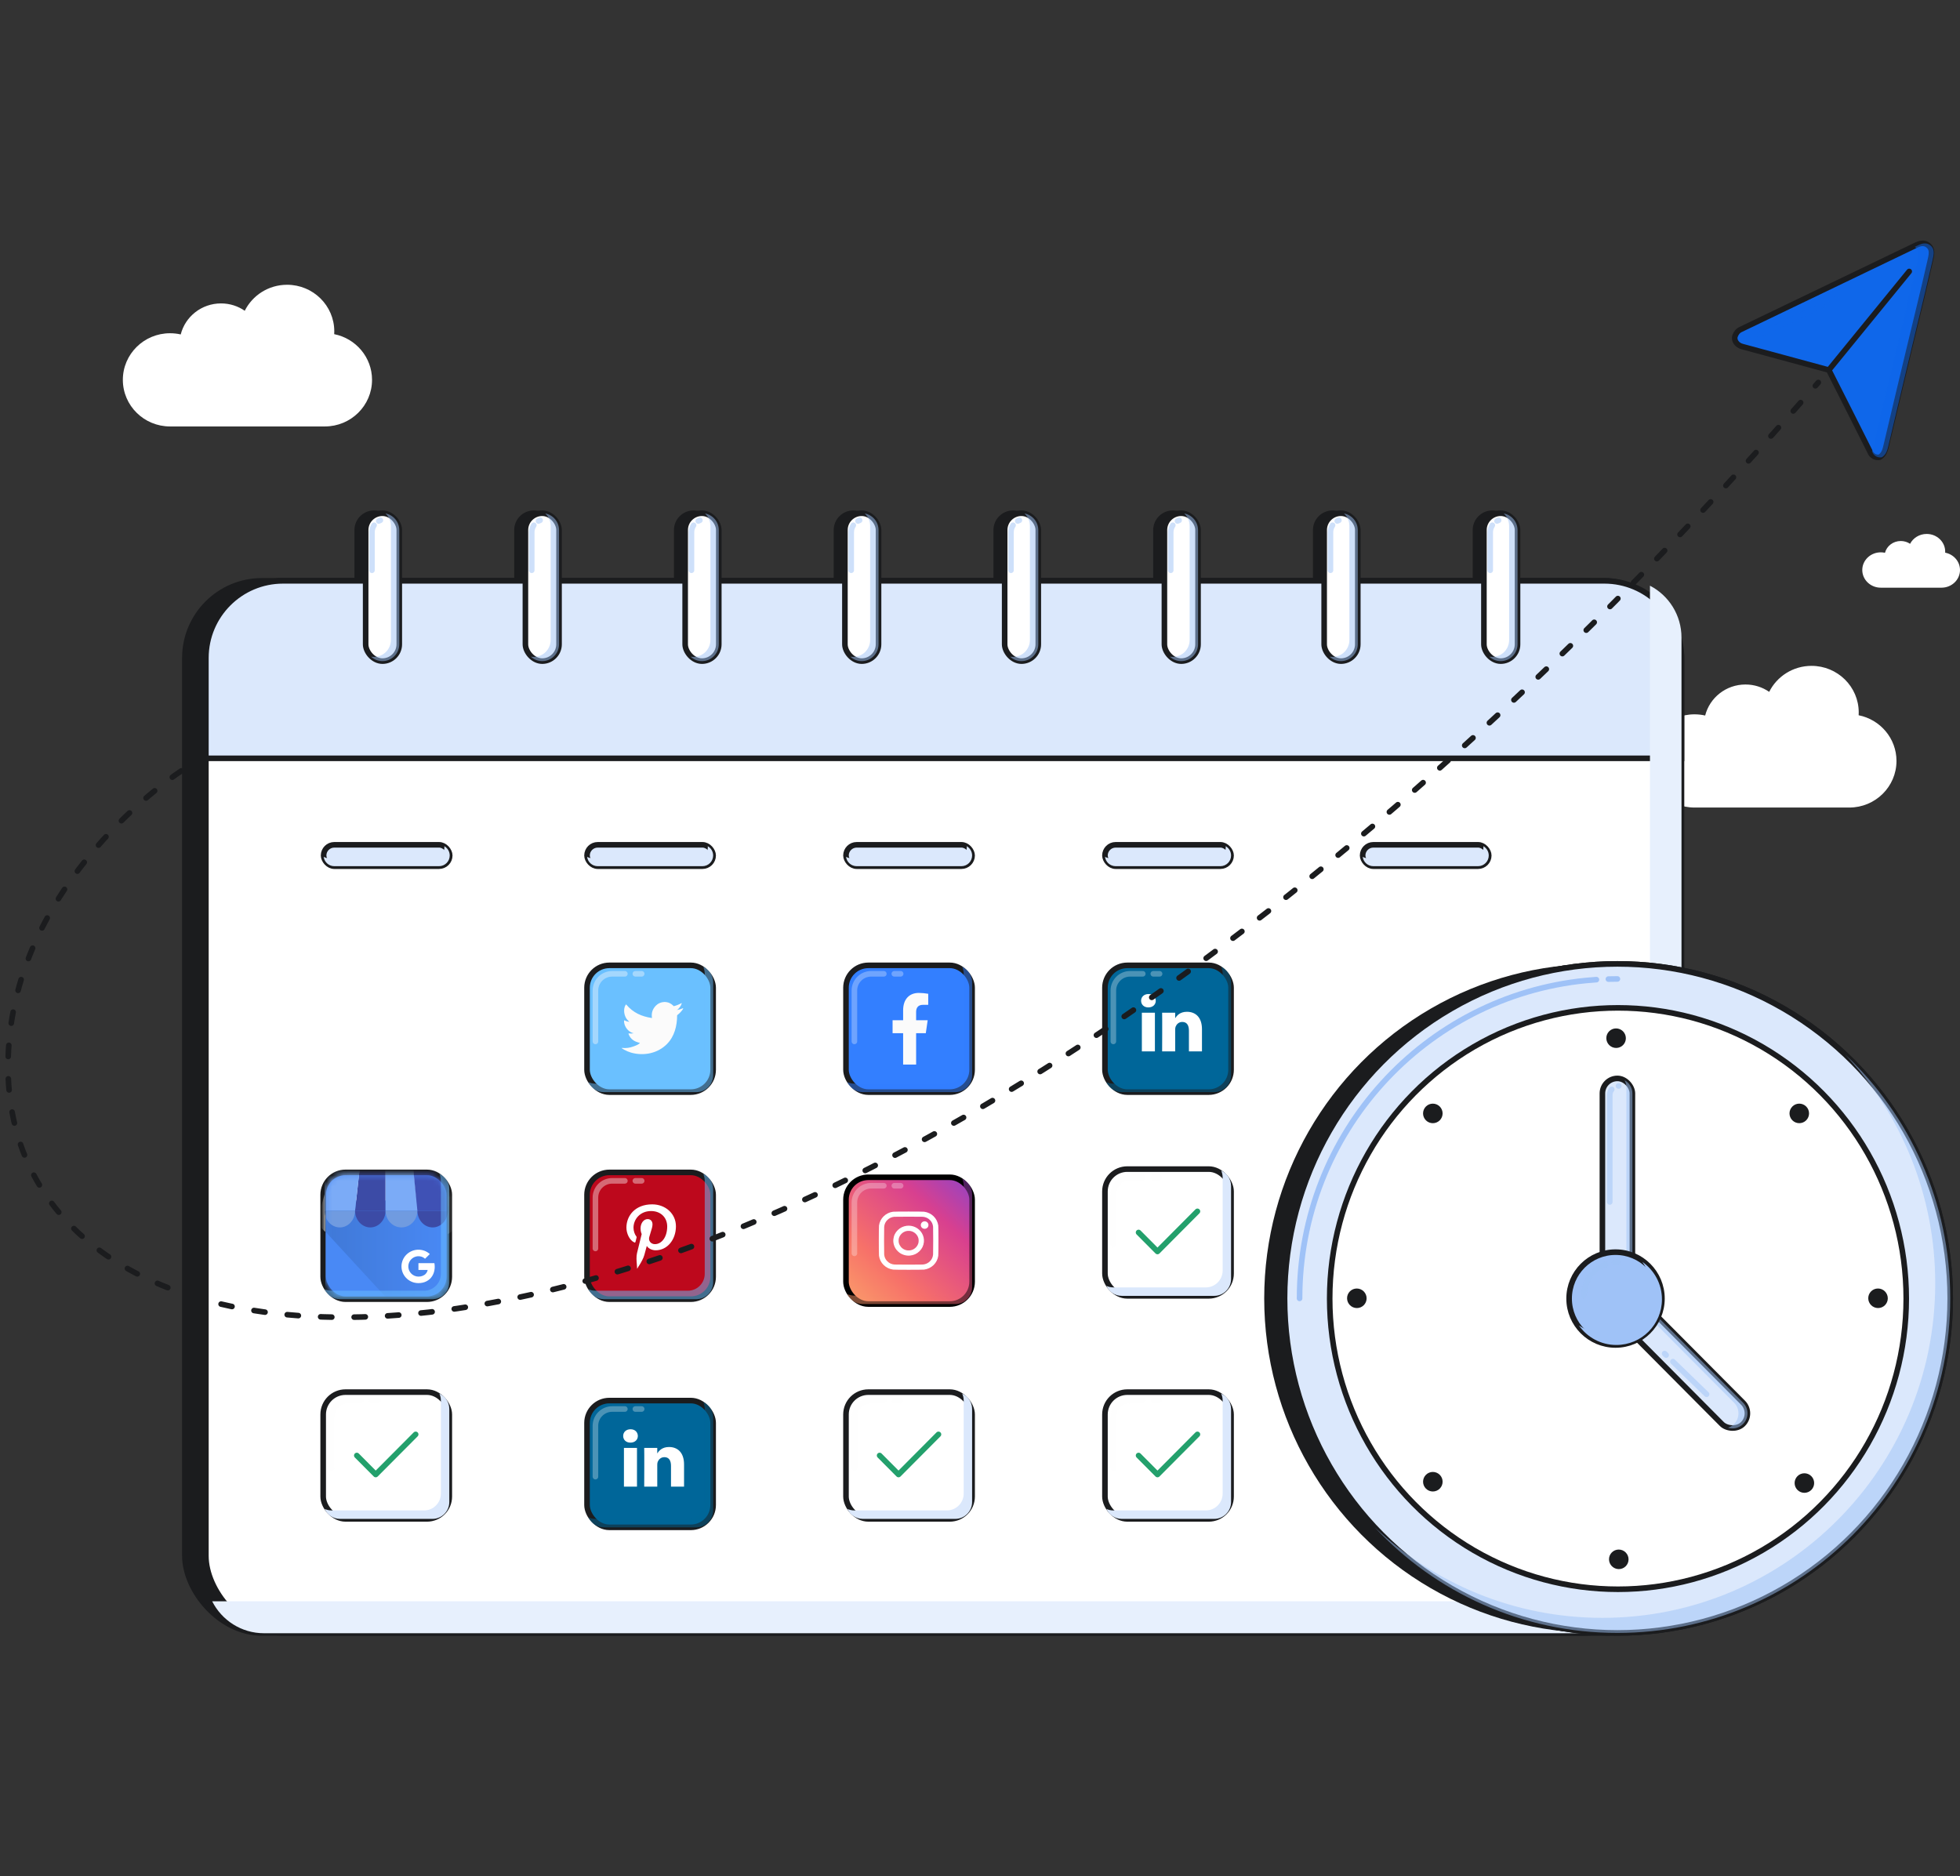 <?xml version="1.0" encoding="UTF-8"?>
<svg xmlns="http://www.w3.org/2000/svg" width="351" height="336" viewBox="0 0 351 336" fill="none">
  <rect x="0" y="0" width="351" height="336" fill="#333333" stroke="none"/>
  <path d="M331.173 144.625C335.841 144.625 339.625 140.888 339.625 136.278C339.625 132.235 336.714 128.863 332.849 128.095C332.859 127.93 332.864 127.764 332.864 127.597C332.864 122.987 329.08 119.25 324.412 119.25C321.086 119.25 318.209 121.147 316.83 123.905C315.625 123.075 314.16 122.589 312.58 122.589C309.097 122.589 306.173 124.953 305.364 128.145C304.75 128.005 304.109 127.931 303.452 127.931C298.784 127.931 295 131.668 295 136.278C295 140.888 298.784 144.625 303.452 144.625H331.173Z" fill="white"></path>
  <path d="M58.173 76.375C62.841 76.375 66.625 72.638 66.625 68.028C66.625 63.985 63.714 60.613 59.849 59.845C59.858 59.68 59.864 59.514 59.864 59.347C59.864 54.737 56.08 51 51.412 51C48.086 51 45.209 52.897 43.83 55.656C42.625 54.825 41.16 54.339 39.58 54.339C36.096 54.339 33.173 56.703 32.364 59.895C31.75 59.755 31.109 59.681 30.452 59.681C25.784 59.681 22 63.418 22 68.028C22 72.638 25.784 76.375 30.452 76.375H58.173Z" fill="white"></path>
  <path d="M347.686 105.25C349.516 105.25 351 103.832 351 102.084C351 100.55 349.858 99.271 348.343 98.98C348.346 98.918 348.348 98.855 348.348 98.791C348.348 97.043 346.865 95.625 345.034 95.625C343.73 95.625 342.602 96.345 342.061 97.391C341.588 97.076 341.014 96.891 340.394 96.891C339.028 96.891 337.881 97.788 337.564 98.999C337.323 98.946 337.072 98.918 336.814 98.918C334.984 98.918 333.5 100.335 333.5 102.084C333.5 103.832 334.984 105.25 336.814 105.25H347.686Z" fill="white"></path>
  <rect x="33.107" y="104.023" width="264.254" height="188.429" rx="13.812" fill="#1B1C1E" stroke="#1B1C1E"></rect>
  <path fill-rule="evenodd" clip-rule="evenodd" d="M66.985 91.915C65.322 91.915 63.974 93.264 63.974 94.927V115.39C63.974 117.053 65.322 118.402 66.985 118.402C68.648 118.402 69.996 117.053 69.996 115.39V94.927C69.996 93.264 68.648 91.915 66.985 91.915ZM95.594 91.915C93.93 91.915 92.582 93.264 92.582 94.927V115.39C92.582 117.053 93.93 118.402 95.594 118.402C97.257 118.402 98.605 117.053 98.605 115.39V94.927C98.605 93.264 97.257 91.915 95.594 91.915ZM121.191 94.927C121.191 93.264 122.54 91.915 124.203 91.915C125.866 91.915 127.214 93.264 127.214 94.927V115.39C127.214 117.053 125.866 118.402 124.203 118.402C122.54 118.402 121.191 117.053 121.191 115.39V94.927ZM152.811 91.915C151.148 91.915 149.8 93.264 149.8 94.927V115.39C149.8 117.053 151.148 118.402 152.811 118.402C154.474 118.402 155.823 117.053 155.823 115.39V94.927C155.823 93.264 154.474 91.915 152.811 91.915ZM178.408 94.927C178.408 93.264 179.756 91.915 181.42 91.915C183.083 91.915 184.431 93.264 184.431 94.927V115.39C184.431 117.053 183.083 118.402 181.42 118.402C179.756 118.402 178.408 117.053 178.408 115.39V94.927ZM210.028 91.915C208.365 91.915 207.016 93.264 207.016 94.927V115.39C207.016 117.053 208.365 118.402 210.028 118.402C211.691 118.402 213.039 117.053 213.039 115.39V94.927C213.039 93.264 211.691 91.915 210.028 91.915ZM235.626 94.927C235.626 93.264 236.974 91.915 238.637 91.915C240.3 91.915 241.649 93.264 241.649 94.927V115.39C241.649 117.053 240.3 118.402 238.637 118.402C236.974 118.402 235.626 117.053 235.626 115.39V94.927ZM267.246 91.915C265.582 91.915 264.234 93.264 264.234 94.927V115.39C264.234 117.053 265.582 118.402 267.246 118.402C268.909 118.402 270.257 117.053 270.257 115.39V94.927C270.257 93.264 268.909 91.915 267.246 91.915Z" fill="#1B1C1E"></path>
  <path d="M64.474 94.927C64.474 93.54 65.598 92.415 66.985 92.415V91.415C65.046 91.415 63.474 92.988 63.474 94.927H64.474ZM64.474 115.39V94.927H63.474V115.39H64.474ZM66.985 117.902C65.598 117.902 64.474 116.777 64.474 115.39H63.474C63.474 117.329 65.046 118.902 66.985 118.902V117.902ZM69.496 115.39C69.496 116.777 68.372 117.902 66.985 117.902V118.902C68.924 118.902 70.496 117.329 70.496 115.39H69.496ZM69.496 94.927V115.39H70.496V94.927H69.496ZM66.985 92.415C68.372 92.415 69.496 93.54 69.496 94.927H70.496C70.496 92.988 68.924 91.415 66.985 91.415V92.415ZM93.082 94.927C93.082 93.54 94.206 92.415 95.594 92.415V91.415C93.654 91.415 92.082 92.988 92.082 94.927H93.082ZM93.082 115.39V94.927H92.082V115.39H93.082ZM95.594 117.902C94.206 117.902 93.082 116.777 93.082 115.39H92.082C92.082 117.329 93.654 118.902 95.594 118.902V117.902ZM98.105 115.39C98.105 116.777 96.981 117.902 95.594 117.902V118.902C97.533 118.902 99.105 117.329 99.105 115.39H98.105ZM98.105 94.927V115.39H99.105V94.927H98.105ZM95.594 92.415C96.981 92.415 98.105 93.54 98.105 94.927H99.105C99.105 92.988 97.533 91.415 95.594 91.415V92.415ZM124.203 91.415C122.263 91.415 120.691 92.988 120.691 94.927H121.691C121.691 93.54 122.816 92.415 124.203 92.415V91.415ZM127.714 94.927C127.714 92.988 126.142 91.415 124.203 91.415V92.415C125.59 92.415 126.714 93.54 126.714 94.927H127.714ZM127.714 115.39V94.927H126.714V115.39H127.714ZM124.203 118.902C126.142 118.902 127.714 117.329 127.714 115.39H126.714C126.714 116.777 125.59 117.902 124.203 117.902V118.902ZM120.691 115.39C120.691 117.329 122.263 118.902 124.203 118.902V117.902C122.816 117.902 121.691 116.777 121.691 115.39H120.691ZM120.691 94.927V115.39H121.691V94.927H120.691ZM150.3 94.927C150.3 93.54 151.424 92.415 152.811 92.415V91.415C150.872 91.415 149.3 92.988 149.3 94.927H150.3ZM150.3 115.39V94.927H149.3V115.39H150.3ZM152.811 117.902C151.424 117.902 150.3 116.777 150.3 115.39H149.3C149.3 117.329 150.872 118.902 152.811 118.902V117.902ZM155.323 115.39C155.323 116.777 154.198 117.902 152.811 117.902V118.902C154.75 118.902 156.323 117.329 156.323 115.39H155.323ZM155.323 94.927V115.39H156.323V94.927H155.323ZM152.811 92.415C154.198 92.415 155.323 93.54 155.323 94.927H156.323C156.323 92.988 154.75 91.415 152.811 91.415V92.415ZM181.42 91.415C179.48 91.415 177.908 92.988 177.908 94.927H178.908C178.908 93.54 180.032 92.415 181.42 92.415V91.415ZM184.931 94.927C184.931 92.988 183.359 91.415 181.42 91.415V92.415C182.807 92.415 183.931 93.54 183.931 94.927H184.931ZM184.931 115.39V94.927H183.931V115.39H184.931ZM181.42 118.902C183.359 118.902 184.931 117.329 184.931 115.39H183.931C183.931 116.777 182.807 117.902 181.42 117.902V118.902ZM177.908 115.39C177.908 117.329 179.48 118.902 181.42 118.902V117.902C180.032 117.902 178.908 116.777 178.908 115.39H177.908ZM177.908 94.927V115.39H178.908V94.927H177.908ZM207.516 94.927C207.516 93.54 208.641 92.415 210.028 92.415V91.415C208.089 91.415 206.516 92.988 206.516 94.927H207.516ZM207.516 115.39V94.927H206.516V115.39H207.516ZM210.028 117.902C208.641 117.902 207.516 116.777 207.516 115.39H206.516C206.516 117.329 208.089 118.902 210.028 118.902V117.902ZM212.539 115.39C212.539 116.777 211.415 117.902 210.028 117.902V118.902C211.967 118.902 213.539 117.329 213.539 115.39H212.539ZM212.539 94.927V115.39H213.539V94.927H212.539ZM210.028 92.415C211.415 92.415 212.539 93.54 212.539 94.927H213.539C213.539 92.988 211.967 91.415 210.028 91.415V92.415ZM238.637 91.415C236.698 91.415 235.126 92.988 235.126 94.927H236.126C236.126 93.54 237.25 92.415 238.637 92.415V91.415ZM242.149 94.927C242.149 92.988 240.576 91.415 238.637 91.415V92.415C240.024 92.415 241.149 93.54 241.149 94.927H242.149ZM242.149 115.39V94.927H241.149V115.39H242.149ZM238.637 118.902C240.576 118.902 242.149 117.329 242.149 115.39H241.149C241.149 116.777 240.024 117.902 238.637 117.902V118.902ZM235.126 115.39C235.126 117.329 236.698 118.902 238.637 118.902V117.902C237.25 117.902 236.126 116.777 236.126 115.39H235.126ZM235.126 94.927V115.39H236.126V94.927H235.126ZM264.734 94.927C264.734 93.54 265.859 92.415 267.246 92.415V91.415C265.306 91.415 263.734 92.988 263.734 94.927H264.734ZM264.734 115.39V94.927H263.734V115.39H264.734ZM267.246 117.902C265.859 117.902 264.734 116.777 264.734 115.39H263.734C263.734 117.329 265.306 118.902 267.246 118.902V117.902ZM269.757 115.39C269.757 116.777 268.633 117.902 267.246 117.902V118.902C269.185 118.902 270.757 117.329 270.757 115.39H269.757ZM269.757 94.927V115.39H270.757V94.927H269.757ZM267.246 92.415C268.633 92.415 269.757 93.54 269.757 94.927H270.757C270.757 92.988 269.185 91.415 267.246 91.415V92.415Z" fill="#1B1C1E"></path>
  <rect x="36.871" y="104.023" width="264.254" height="188.429" rx="13.812" fill="white" stroke="#1B1C1E"></rect>
  <path d="M36.871 117.836C36.871 110.207 43.055 104.023 50.684 104.023H287.312C294.941 104.023 301.125 110.207 301.125 117.836V135.807H36.871V117.836Z" fill="#DBE8FC" stroke="#1B1C1E"></path>
  <g style="mix-blend-mode:overlay">
    <path d="M40.375 131.5V117.5C40.375 112.184 44.684 107.875 50 107.875H50.875M54.812 107.875H53.5" stroke="#DBE8FC" stroke-linecap="round"></path>
  </g>
  <g style="mix-blend-mode:multiply">
    <path d="M295.478 104.893V279.777C295.478 283.643 292.344 286.777 288.478 286.777H37.994C39.711 290.173 43.22 292.5 47.27 292.5H290.726C296.469 292.5 301.125 287.82 301.125 282.047V114.192C301.125 110.141 298.831 106.627 295.478 104.893Z" fill="#E7F0FD"></path>
  </g>
  <rect x="65.481" y="91.915" width="6.023" height="26.486" rx="3.011" fill="white" stroke="#1B1C1E"></rect>
  <g style="mix-blend-mode:overlay">
    <path d="M66.611 102.132V95.321C66.611 94.857 66.75 94.425 66.988 94.066M68.117 93.18C68.016 93.216 67.918 93.259 67.824 93.308" stroke="#9FC2F7" stroke-opacity="0.5" stroke-linecap="round"></path>
  </g>
  <g style="mix-blend-mode:multiply">
    <path d="M66.448 117.596C66.985 118.096 67.704 118.402 68.493 118.402C70.157 118.402 71.505 117.046 71.505 115.375V94.942C71.505 93.456 70.439 92.219 69.033 91.964C69.627 92.517 69.999 93.308 69.999 94.186V114.618C69.999 116.29 68.651 117.645 66.988 117.645C66.804 117.645 66.623 117.628 66.448 117.596Z" fill="#9FC2F7" fill-opacity="0.5"></path>
  </g>
  <rect x="94.091" y="91.915" width="6.023" height="26.486" rx="3.011" fill="white" stroke="#1B1C1E"></rect>
  <g style="mix-blend-mode:overlay">
    <path d="M95.221 102.132V95.321C95.221 94.857 95.359 94.425 95.597 94.066M96.726 93.18C96.625 93.216 96.527 93.259 96.433 93.308" stroke="#9FC2F7" stroke-opacity="0.5" stroke-linecap="round"></path>
  </g>
  <g style="mix-blend-mode:multiply">
    <path d="M95.058 117.596C95.595 118.096 96.313 118.402 97.103 118.402C98.766 118.402 100.114 117.046 100.114 115.375V94.942C100.114 93.456 99.048 92.219 97.642 91.964C98.237 92.517 98.609 93.308 98.609 94.186V114.618C98.609 116.29 97.26 117.645 95.597 117.645C95.413 117.645 95.233 117.628 95.058 117.596Z" fill="#9FC2F7" fill-opacity="0.5"></path>
  </g>
  <rect x="122.699" y="91.915" width="6.023" height="26.486" rx="3.011" fill="white" stroke="#1B1C1E"></rect>
  <g style="mix-blend-mode:overlay">
    <path d="M123.829 102.132V95.321C123.829 94.857 123.968 94.425 124.206 94.066M125.335 93.18C125.234 93.216 125.136 93.259 125.041 93.308" stroke="#9FC2F7" stroke-opacity="0.5" stroke-linecap="round"></path>
  </g>
  <g style="mix-blend-mode:multiply">
    <path d="M123.666 117.596C124.203 118.096 124.922 118.402 125.711 118.402C127.374 118.402 128.723 117.046 128.723 115.375V94.942C128.723 93.456 127.657 92.219 126.251 91.964C126.845 92.517 127.217 93.308 127.217 94.186V114.618C127.217 116.29 125.869 117.645 124.206 117.645C124.021 117.645 123.841 117.628 123.666 117.596Z" fill="#9FC2F7" fill-opacity="0.5"></path>
  </g>
  <rect x="151.308" y="91.915" width="6.023" height="26.486" rx="3.011" fill="white" stroke="#1B1C1E"></rect>
  <g style="mix-blend-mode:overlay">
    <path d="M152.438 102.132V95.321C152.438 94.857 152.576 94.425 152.814 94.066M153.943 93.18C153.842 93.216 153.744 93.259 153.65 93.308" stroke="#9FC2F7" stroke-opacity="0.5" stroke-linecap="round"></path>
  </g>
  <g style="mix-blend-mode:multiply">
    <path d="M152.274 117.596C152.811 118.096 153.53 118.402 154.32 118.402C155.983 118.402 157.331 117.046 157.331 115.375V94.942C157.331 93.456 156.265 92.219 154.859 91.964C155.453 92.517 155.825 93.308 155.825 94.186V114.618C155.825 116.29 154.477 117.645 152.814 117.645C152.63 117.645 152.449 117.628 152.274 117.596Z" fill="#9FC2F7" fill-opacity="0.5"></path>
  </g>
  <rect x="179.916" y="91.915" width="6.023" height="26.486" rx="3.011" fill="white" stroke="#1B1C1E"></rect>
  <g style="mix-blend-mode:overlay">
    <path d="M181.046 102.132V95.321C181.046 94.857 181.184 94.425 181.422 94.066M182.552 93.18C182.45 93.216 182.352 93.259 182.258 93.308" stroke="#9FC2F7" stroke-opacity="0.5" stroke-linecap="round"></path>
  </g>
  <g style="mix-blend-mode:multiply">
    <path d="M180.883 117.596C181.42 118.096 182.138 118.402 182.928 118.402C184.591 118.402 185.939 117.046 185.939 115.375V94.942C185.939 93.456 184.873 92.219 183.468 91.964C184.062 92.517 184.434 93.308 184.434 94.186V114.618C184.434 116.29 183.086 117.645 181.422 117.645C181.238 117.645 181.058 117.628 180.883 117.596Z" fill="#9FC2F7" fill-opacity="0.5"></path>
  </g>
  <rect x="208.524" y="91.915" width="6.023" height="26.486" rx="3.011" fill="white" stroke="#1B1C1E"></rect>
  <g style="mix-blend-mode:overlay">
    <path d="M209.654 102.132V95.321C209.654 94.857 209.793 94.425 210.031 94.066M211.16 93.18C211.059 93.216 210.961 93.259 210.867 93.308" stroke="#9FC2F7" stroke-opacity="0.5" stroke-linecap="round"></path>
  </g>
  <g style="mix-blend-mode:multiply">
    <path d="M209.491 117.596C210.028 118.096 210.747 118.402 211.536 118.402C213.2 118.402 214.548 117.046 214.548 115.375V94.942C214.548 93.456 213.482 92.219 212.076 91.964C212.67 92.517 213.042 93.308 213.042 94.186V114.618C213.042 116.29 211.694 117.645 210.031 117.645C209.847 117.645 209.666 117.628 209.491 117.596Z" fill="#9FC2F7" fill-opacity="0.5"></path>
  </g>
  <rect x="237.133" y="91.915" width="6.023" height="26.486" rx="3.011" fill="white" stroke="#1B1C1E"></rect>
  <g style="mix-blend-mode:overlay">
    <path d="M238.262 102.132V95.321C238.262 94.857 238.4 94.425 238.638 94.066M239.767 93.18C239.666 93.216 239.568 93.259 239.474 93.308" stroke="#9FC2F7" stroke-opacity="0.5" stroke-linecap="round"></path>
  </g>
  <g style="mix-blend-mode:multiply">
    <path d="M238.099 117.596C238.636 118.096 239.354 118.402 240.144 118.402C241.807 118.402 243.155 117.046 243.155 115.375V94.942C243.155 93.456 242.089 92.219 240.683 91.964C241.278 92.517 241.65 93.308 241.65 94.186V114.618C241.65 116.29 240.301 117.645 238.638 117.645C238.454 117.645 238.274 117.628 238.099 117.596Z" fill="#9FC2F7" fill-opacity="0.5"></path>
  </g>
  <rect x="265.741" y="91.915" width="6.023" height="26.486" rx="3.011" fill="white" stroke="#1B1C1E"></rect>
  <g style="mix-blend-mode:overlay">
    <path d="M266.871 102.132V95.321C266.871 94.857 267.01 94.425 267.248 94.066M268.377 93.18C268.276 93.216 268.178 93.259 268.083 93.308" stroke="#9FC2F7" stroke-opacity="0.5" stroke-linecap="round"></path>
  </g>
  <g style="mix-blend-mode:multiply">
    <path d="M266.708 117.596C267.245 118.096 267.964 118.402 268.753 118.402C270.416 118.402 271.765 117.046 271.765 115.375V94.942C271.765 93.456 270.698 92.219 269.293 91.964C269.887 92.517 270.259 93.308 270.259 94.186V114.618C270.259 116.29 268.911 117.645 267.248 117.645C267.063 117.645 266.883 117.628 266.708 117.596Z" fill="#9FC2F7" fill-opacity="0.5"></path>
  </g>
  <rect x="57.951" y="151.299" width="22.586" height="3.826" rx="1.913" fill="#DBE8FC" stroke="#1B1C1E"></rect>
  <g style="mix-blend-mode:multiply">
    <path d="M57.966 153.451C58.083 154.395 58.889 155.125 59.864 155.125H78.624C79.68 155.125 80.537 154.268 80.537 153.212C80.537 152.5 80.148 151.879 79.571 151.549C79.581 151.628 79.586 151.707 79.586 151.788C79.586 152.845 78.729 153.701 77.673 153.701H58.913C58.569 153.701 58.245 153.61 57.966 153.451Z" fill="#DBE8FC"></path>
  </g>
  <g style="mix-blend-mode:overlay">
    <path d="M67.978 152.413H68.731M66.472 152.413H60.219C59.795 152.413 59.419 152.619 59.188 152.938" stroke="#DBE8FC" stroke-linecap="round" stroke-linejoin="round"></path>
  </g>
  <rect x="105.125" y="151.299" width="22.586" height="3.826" rx="1.913" fill="#DBE8FC" stroke="#1B1C1E"></rect>
  <g style="mix-blend-mode:multiply">
    <path d="M105.14 153.451C105.257 154.395 106.062 155.125 107.038 155.125H125.797C126.854 155.125 127.711 154.268 127.711 153.212C127.711 152.5 127.322 151.879 126.745 151.549C126.755 151.628 126.76 151.707 126.76 151.788C126.76 152.845 125.903 153.701 124.846 153.701H106.087C105.742 153.701 105.419 153.61 105.14 153.451Z" fill="#DBE8FC"></path>
  </g>
  <g style="mix-blend-mode:overlay">
    <path d="M115.152 152.413H115.904M113.646 152.413H107.393C106.969 152.413 106.593 152.619 106.361 152.938" stroke="#DBE8FC" stroke-linecap="round" stroke-linejoin="round"></path>
  </g>
  <rect x="151.5" y="151.299" width="22.586" height="3.826" rx="1.913" fill="#DBE8FC" stroke="#1B1C1E"></rect>
  <g style="mix-blend-mode:multiply">
    <path d="M151.515 153.451C151.632 154.395 152.437 155.125 153.413 155.125H172.172C173.229 155.125 174.086 154.268 174.086 153.212C174.086 152.5 173.697 151.879 173.12 151.549C173.13 151.628 173.135 151.707 173.135 151.788C173.135 152.845 172.278 153.701 171.221 153.701H152.462C152.117 153.701 151.794 153.61 151.515 153.451Z" fill="#DBE8FC"></path>
  </g>
  <g style="mix-blend-mode:overlay">
    <path d="M161.527 152.413H162.279M160.021 152.413H153.768C153.344 152.413 152.968 152.619 152.736 152.938" stroke="#DBE8FC" stroke-linecap="round" stroke-linejoin="round"></path>
  </g>
  <rect x="197.875" y="151.299" width="22.586" height="3.826" rx="1.913" fill="#DBE8FC" stroke="#1B1C1E"></rect>
  <g style="mix-blend-mode:multiply">
    <path d="M197.89 153.451C198.007 154.395 198.812 155.125 199.788 155.125H218.547C219.604 155.125 220.461 154.268 220.461 153.212C220.461 152.5 220.072 151.879 219.495 151.549C219.505 151.628 219.51 151.707 219.51 151.788C219.51 152.845 218.653 153.701 217.596 153.701H198.837C198.492 153.701 198.169 153.61 197.89 153.451Z" fill="#DBE8FC"></path>
  </g>
  <g style="mix-blend-mode:overlay">
    <path d="M207.902 152.413H208.654M206.396 152.413H200.143C199.719 152.413 199.343 152.619 199.111 152.938" stroke="#DBE8FC" stroke-linecap="round" stroke-linejoin="round"></path>
  </g>
  <rect x="244.022" y="151.299" width="22.586" height="3.826" rx="1.913" fill="#DBE8FC" stroke="#1B1C1E"></rect>
  <g style="mix-blend-mode:multiply">
    <path d="M244.037 153.451C244.155 154.395 244.96 155.125 245.936 155.125H264.695C265.752 155.125 266.608 154.268 266.608 153.212C266.608 152.5 266.219 151.879 265.642 151.549C265.652 151.628 265.657 151.707 265.657 151.788C265.657 152.845 264.8 153.701 263.744 153.701H244.984C244.64 153.701 244.316 153.61 244.037 153.451Z" fill="#DBE8FC"></path>
  </g>
  <g style="mix-blend-mode:overlay">
    <path d="M254.049 152.413H254.802M252.543 152.413H246.29C245.866 152.413 245.491 152.619 245.259 152.938" stroke="#DBE8FC" stroke-linecap="round" stroke-linejoin="round"></path>
  </g>
  <rect x="105.125" y="172.887" width="22.586" height="22.702" rx="4" fill="#6AC0FF" stroke="#1B1C1E"></rect>
  <path d="M122.284 180.573C121.929 180.73 121.555 180.84 121.172 180.899C121.351 180.867 121.615 180.536 121.72 180.401C121.879 180.198 122.001 179.967 122.079 179.719C122.079 179.701 122.097 179.675 122.079 179.661C122.071 179.656 122.06 179.654 122.05 179.654C122.039 179.654 122.029 179.656 122.02 179.661C121.605 179.893 121.163 180.07 120.704 180.188C120.688 180.193 120.671 180.193 120.655 180.189C120.639 180.185 120.624 180.176 120.612 180.164C120.577 180.12 120.539 180.079 120.498 180.041C120.312 179.868 120.1 179.726 119.871 179.622C119.562 179.49 119.228 179.434 118.894 179.455C118.57 179.477 118.254 179.567 117.964 179.719C117.68 179.88 117.429 180.099 117.228 180.362C117.016 180.633 116.862 180.947 116.779 181.284C116.709 181.604 116.7 181.935 116.753 182.258C116.753 182.314 116.753 182.321 116.707 182.314C114.887 182.037 113.395 181.37 112.179 179.94C112.125 179.877 112.098 179.877 112.054 179.94C111.521 180.772 111.775 182.089 112.437 182.74C112.526 182.827 112.618 182.912 112.715 182.99C112.41 182.968 112.114 182.883 111.842 182.74C111.791 182.706 111.763 182.725 111.761 182.788C111.753 182.876 111.753 182.963 111.76 183.051C111.812 183.471 111.971 183.869 112.222 184.205C112.471 184.54 112.804 184.8 113.184 184.959C113.277 185 113.373 185.03 113.472 185.051C113.19 185.108 112.901 185.117 112.617 185.077C112.556 185.064 112.533 185.098 112.556 185.159C112.928 186.213 113.742 186.534 114.339 186.713C114.42 186.726 114.502 186.726 114.594 186.748L114.579 186.763C114.401 187.095 113.689 187.319 113.361 187.435C112.764 187.656 112.127 187.74 111.497 187.682C111.397 187.667 111.374 187.669 111.349 187.682C111.323 187.696 111.349 187.724 111.376 187.751C111.504 187.838 111.631 187.914 111.764 187.988C112.158 188.21 112.576 188.387 113.009 188.515C115.248 189.152 117.772 188.684 119.459 186.957C120.785 185.603 121.255 183.735 121.26 181.864C121.26 181.793 121.344 181.751 121.393 181.715C121.728 181.446 122.024 181.128 122.271 180.771C122.313 180.718 122.336 180.651 122.332 180.582C122.332 180.542 122.332 180.55 122.284 180.571L122.284 180.573Z" fill="#FBFBFB"></path>
  <g style="mix-blend-mode:overlay">
    <path d="M114.912 174.401H113.783M106.631 186.509V177.401C106.631 175.744 107.974 174.401 109.631 174.401H111.901" stroke="#FBFBFB" stroke-opacity="0.4" stroke-linecap="round" stroke-linejoin="round"></path>
  </g>
  <g style="mix-blend-mode:multiply">
    <path d="M105.391 193.808C105.863 194.859 106.915 195.589 108.136 195.589H124.699C126.362 195.589 127.71 194.234 127.71 192.562V175.914C127.71 174.686 126.983 173.63 125.938 173.155C126.109 173.535 126.205 173.956 126.205 174.401V191.049C126.205 192.721 124.856 194.076 123.193 194.076H106.63C106.188 194.076 105.769 193.98 105.391 193.808Z" fill="#6AC0FF" fill-opacity="0.5"></path>
  </g>
  <rect x="105.125" y="209.968" width="22.586" height="22.702" rx="4" fill="#BD081C" stroke="#1B1C1E"></rect>
  <path d="M114.531 226.53C114.515 226.514 114.103 227.233 114.103 227.233C114.103 227.233 114.031 226.388 114.042 226.392C113.985 225.849 113.935 225.015 114.078 224.423C114.208 223.887 114.914 221.014 114.914 221.014C114.914 221.014 114.708 220.603 114.712 219.996C114.718 219.043 115.282 218.331 115.979 218.331C116.571 218.331 116.855 218.77 116.851 219.297C116.849 219.672 116.691 220.166 116.526 220.687C116.431 220.982 116.335 221.285 116.262 221.58C116.094 222.262 116.601 222.819 117.282 222.819C118.516 222.819 119.473 221.534 119.485 219.679C119.495 218.037 118.308 216.889 116.602 216.889C114.627 216.889 113.458 218.353 113.448 219.865C113.445 220.454 113.671 221.086 113.955 221.43C114.012 221.498 114.02 221.557 114.002 221.626C113.972 221.749 113.92 221.95 113.877 222.119L113.877 222.12C113.843 222.251 113.815 222.363 113.805 222.404C113.774 222.53 113.703 222.556 113.572 222.496C112.707 222.097 112.173 220.845 112.179 219.839C112.193 217.676 113.796 215.69 116.792 215.69C119.201 215.69 121.062 217.385 121.048 219.65C121.033 222.013 119.512 223.915 117.418 223.915C116.715 223.915 116.056 223.554 115.832 223.128C115.832 223.128 115.476 224.437 115.389 224.758C115.232 225.343 114.817 226.073 114.531 226.53Z" fill="white"></path>
  <g style="mix-blend-mode:overlay">
    <path d="M114.912 211.481H113.783M106.631 223.589V214.481C106.631 212.824 107.974 211.481 109.631 211.481H111.901" stroke="#FBFBFB" stroke-opacity="0.4" stroke-linecap="round" stroke-linejoin="round"></path>
  </g>
  <g style="mix-blend-mode:multiply">
    <path d="M105.391 230.889C105.863 231.939 106.915 232.67 108.136 232.67H124.699C126.362 232.67 127.71 231.315 127.71 229.643V212.995C127.71 211.767 126.983 210.71 125.938 210.235C126.109 210.615 126.205 211.037 126.205 211.481V228.129C126.205 229.801 124.856 231.156 123.193 231.156H106.63C106.188 231.156 105.769 231.061 105.391 230.889Z" fill="#6AC0FF" fill-opacity="0.5"></path>
  </g>
  <rect x="151.5" y="172.887" width="22.586" height="22.702" rx="4" fill="#337FFF" stroke="#1B1C1E"></rect>
  <path d="M165.794 185.041L166.13 182.72H164.061V181.211C164.061 180.576 164.35 179.956 165.274 179.956H166.229V177.979C165.673 177.883 165.111 177.83 164.549 177.823C162.846 177.823 161.733 178.936 161.733 180.949V182.719H159.846V185.04H161.733V190.655H164.062V185.04H165.796L165.794 185.041Z" fill="#FBFBFB"></path>
  <g style="mix-blend-mode:overlay">
    <path d="M161.287 174.401H160.158M153.006 186.509V177.401C153.006 175.744 154.349 174.401 156.006 174.401H158.276" stroke="#FBFBFB" stroke-opacity="0.3" stroke-linecap="round" stroke-linejoin="round"></path>
  </g>
  <g style="mix-blend-mode:multiply">
    <path d="M151.766 193.808C152.238 194.859 153.29 195.589 154.511 195.589H171.074C172.737 195.589 174.085 194.234 174.085 192.562V175.914C174.085 174.686 173.358 173.63 172.313 173.155C172.484 173.535 172.58 173.956 172.58 174.401V191.049C172.58 192.721 171.231 194.076 169.568 194.076H153.005C152.563 194.076 152.144 193.98 151.766 193.808Z" fill="#337FFF" fill-opacity="0.5"></path>
  </g>
  <rect x="197.875" y="172.887" width="22.586" height="22.702" rx="4" fill="#006699" stroke="#1B1C1E"></rect>
  <path d="M206.823 188.298V181.366H204.486V188.298H206.823ZM205.655 180.42C206.47 180.42 206.977 179.887 206.977 179.223C206.962 178.543 206.47 178.024 205.67 178.024C204.871 178.024 204.349 178.542 204.349 179.223C204.349 179.904 204.856 180.42 205.64 180.42H205.655ZM208.117 188.298H210.454V184.428C210.454 184.221 210.469 184.013 210.531 183.866C210.7 183.451 211.085 183.023 211.73 183.023C212.576 183.023 212.914 183.658 212.914 184.59V188.298H215.251V184.323C215.251 182.194 214.099 181.203 212.56 181.203C211.299 181.203 210.746 181.898 210.438 182.371H210.453V181.366H208.116C208.147 182.017 208.116 188.298 208.116 188.298H208.117Z" fill="white"></path>
  <g style="mix-blend-mode:overlay">
    <path d="M207.662 174.401H206.533M199.381 186.509V177.401C199.381 175.744 200.724 174.401 202.381 174.401H204.651" stroke="#FBFBFB" stroke-opacity="0.3" stroke-linecap="round" stroke-linejoin="round"></path>
  </g>
  <g style="mix-blend-mode:multiply">
    <path d="M198.142 193.808C198.614 194.859 199.666 195.589 200.887 195.589H217.45C219.113 195.589 220.461 194.234 220.461 192.562V175.914C220.461 174.686 219.734 173.63 218.689 173.155C218.86 173.535 218.956 173.956 218.956 174.401V191.049C218.956 192.721 217.607 194.076 215.944 194.076H199.381C198.939 194.076 198.52 193.98 198.142 193.808Z" fill="#006699" fill-opacity="0.5"></path>
  </g>
  <rect x="151.5" y="249.318" width="22.586" height="22.702" rx="4" fill="white" stroke="#1B1C1E"></rect>
  <path d="M157.522 260.669L160.91 264.075L168.062 256.886" stroke="#23A06C" stroke-linecap="round" stroke-linejoin="round"></path>
  <g style="mix-blend-mode:overlay">
    <path d="M161.287 250.832H160.158M153.006 262.94V253.832C153.006 252.175 154.349 250.832 156.006 250.832H158.276" stroke="#FBFBFB" stroke-opacity="0.3" stroke-linecap="round" stroke-linejoin="round"></path>
  </g>
  <g style="mix-blend-mode:multiply">
    <path d="M151.766 270.24C152.238 271.29 153.29 272.021 154.511 272.021H171.074C172.737 272.021 174.085 270.665 174.085 268.994V252.345C174.085 251.118 173.358 250.061 172.313 249.586C172.484 249.966 172.58 250.388 172.58 250.832V267.48C172.58 269.152 171.231 270.507 169.568 270.507H153.005C152.563 270.507 152.144 270.411 151.766 270.24Z" fill="#DBE8FC"></path>
  </g>
  <rect x="57.875" y="249.318" width="22.586" height="22.702" rx="4" fill="white" stroke="#1B1C1E"></rect>
  <path d="M63.898 260.669L67.285 264.075L74.438 256.886" stroke="#23A06C" stroke-linecap="round" stroke-linejoin="round"></path>
  <g style="mix-blend-mode:overlay">
    <path d="M67.662 250.832H66.533M59.381 262.94V253.832C59.381 252.175 60.724 250.832 62.381 250.832H64.651" stroke="#FBFBFB" stroke-opacity="0.3" stroke-linecap="round" stroke-linejoin="round"></path>
  </g>
  <g style="mix-blend-mode:multiply">
    <path d="M58.141 270.24C58.613 271.29 59.665 272.021 60.886 272.021H77.449C79.112 272.021 80.46 270.665 80.46 268.994V252.345C80.46 251.118 79.733 250.061 78.688 249.586C78.859 249.966 78.954 250.388 78.954 250.832V267.48C78.954 269.152 77.606 270.507 75.943 270.507H59.38C58.938 270.507 58.519 270.411 58.141 270.24Z" fill="#DBE8FC"></path>
  </g>
  <rect x="197.875" y="249.318" width="22.586" height="22.702" rx="4" fill="white" stroke="#1B1C1E"></rect>
  <path d="M203.897 260.669L207.285 264.075L214.437 256.886" stroke="#23A06C" stroke-linecap="round" stroke-linejoin="round"></path>
  <g style="mix-blend-mode:overlay">
    <path d="M207.662 250.832H206.533M199.381 262.94V253.832C199.381 252.175 200.724 250.832 202.381 250.832H204.651" stroke="#FBFBFB" stroke-opacity="0.3" stroke-linecap="round" stroke-linejoin="round"></path>
  </g>
  <g style="mix-blend-mode:multiply">
    <path d="M198.141 270.24C198.613 271.29 199.665 272.021 200.886 272.021H217.449C219.112 272.021 220.46 270.665 220.46 268.994V252.345C220.46 251.118 219.733 250.061 218.688 249.586C218.859 249.966 218.955 250.388 218.955 250.832V267.48C218.955 269.152 217.606 270.507 215.943 270.507H199.38C198.938 270.507 198.519 270.411 198.141 270.24Z" fill="#DBE8FC"></path>
  </g>
  <rect x="197.875" y="209.375" width="22.586" height="22.702" rx="4" fill="white" stroke="#1B1C1E"></rect>
  <path d="M203.897 220.726L207.285 224.132L214.437 216.942" stroke="#23A06C" stroke-linecap="round" stroke-linejoin="round"></path>
  <g style="mix-blend-mode:overlay">
    <path d="M207.662 210.888H206.533M199.381 222.996V213.888C199.381 212.232 200.724 210.888 202.381 210.888H204.651" stroke="#FBFBFB" stroke-opacity="0.3" stroke-linecap="round" stroke-linejoin="round"></path>
  </g>
  <g style="mix-blend-mode:multiply">
    <path d="M198.141 230.296C198.613 231.347 199.665 232.077 200.886 232.077H217.449C219.112 232.077 220.46 230.722 220.46 229.05V212.402C220.46 211.174 219.733 210.118 218.688 209.643C218.859 210.023 218.955 210.444 218.955 210.889V227.537C218.955 229.209 217.606 230.564 215.943 230.564H199.38C198.938 230.564 198.519 230.468 198.141 230.296Z" fill="#DBE8FC"></path>
  </g>
  <rect x="57.875" y="209.968" width="22.586" height="22.702" rx="4" fill="#4989F5" stroke="#1B1C1E"></rect>
  <mask id="mask0_6037_3165" style="mask-type:alpha" maskUnits="userSpaceOnUse" x="58" y="210" width="23" height="23">
    <rect x="58.252" y="210.346" width="21.833" height="21.946" rx="3.5" fill="#006699"></rect>
  </mask>
  <g mask="url(#mask0_6037_3165)">
    <path fill-rule="evenodd" clip-rule="evenodd" d="M58.878 211.054L58.886 211.025C59.084 210.073 59.889 209.394 60.819 209.393H64.212L63.601 214.999H63.604L64.215 209.393H69.532H69.539H74.856L75.467 214.999H75.471L74.86 209.393H78.253C79.183 209.394 79.988 210.073 80.187 211.025L80.194 211.054L82.058 217.996H82.069C82.069 219.337 81.297 220.49 80.193 220.996V231.38C80.193 231.882 79.804 232.289 79.325 232.289H79.144C79.121 232.291 79.097 232.292 79.073 232.292H69.077L69.074 232.289H59.144C58.664 232.289 58.276 231.882 58.276 231.38V220.624C57.51 220.028 57.013 219.075 57.012 218.001H57.012L57.012 218.001L57.012 217.996H57.013L58.878 211.054Z" fill="white"></path>
    <path d="M79.324 215.126H59.143C58.663 215.126 58.274 215.533 58.274 216.035V231.38C58.274 231.882 58.663 232.289 59.143 232.289H79.324C79.803 232.289 80.192 231.882 80.192 231.38V216.035C80.192 215.533 79.803 215.126 79.324 215.126Z" fill="#4989F5"></path>
    <path d="M79.073 214.999H59.374C58.764 214.999 58.289 219.945 58.289 220.584L69.077 232.292H79.073C79.685 232.29 80.18 231.771 80.182 231.13V216.161C80.18 215.52 79.685 215.001 79.073 214.999Z" fill="url(#paint0_linear_6037_3165)"></path>
    <path d="M63.586 216.829H69.044V209.348H64.403L63.586 216.829Z" fill="#3C4BA6"></path>
    <path d="M74.845 216.829H69.043V209.348H74.015L74.845 216.829ZM78.464 210.766L78.471 210.792C78.469 210.783 78.466 210.774 78.464 210.766Z" fill="#7BABF7"></path>
    <path d="M80.214 210.792L80.207 210.766C80.032 209.939 79.472 209.348 78.651 209.348H74.005L74.749 216.829H80.207L80.214 210.792Z" fill="#3F51B5"></path>
    <path d="M58.127 210.792L58.134 210.766C58.309 209.939 59.018 209.348 59.839 209.348L64.413 209.348L63.585 216.829H58.134L58.127 210.792Z" fill="#7BABF7"></path>
    <path fill-rule="evenodd" clip-rule="evenodd" d="M63.585 216.829C63.585 218.482 62.363 219.822 60.856 219.822C59.349 219.822 58.127 218.482 58.127 216.829H63.585Z" fill="#709BE0"></path>
    <path fill-rule="evenodd" clip-rule="evenodd" d="M69.044 216.829C69.044 218.482 67.822 219.822 66.315 219.822C64.808 219.822 63.586 218.482 63.586 216.829H69.044Z" fill="#3C4BA6"></path>
    <path fill-rule="evenodd" clip-rule="evenodd" d="M74.749 216.829C74.749 218.482 73.472 219.822 71.896 219.822C70.32 219.822 69.043 218.482 69.043 216.829H74.749Z" fill="#709BE0"></path>
    <path fill-rule="evenodd" clip-rule="evenodd" d="M80.208 216.829C80.208 218.482 78.986 219.822 77.479 219.822C75.972 219.822 74.75 218.482 74.75 216.829H80.208Z" fill="#3C4BA6"></path>
    <path d="M77.841 226.598C77.831 226.475 77.816 226.362 77.794 226.219H74.936C74.936 226.613 74.936 227.043 74.935 227.437H76.59C76.555 227.62 76.484 227.795 76.379 227.952C76.275 228.108 76.141 228.242 75.984 228.347C75.984 228.347 75.984 228.34 75.983 228.34C75.78 228.471 75.552 228.559 75.313 228.598C75.073 228.641 74.827 228.64 74.588 228.595C74.345 228.545 74.115 228.447 73.912 228.306C73.612 228.097 73.381 227.806 73.247 227.469C73.237 227.443 73.227 227.416 73.218 227.39V227.387L73.22 227.385C73.09 227.008 73.09 226.6 73.219 226.223C73.311 225.958 73.461 225.717 73.659 225.518C74.124 225.044 74.818 224.866 75.459 225.056C75.704 225.13 75.928 225.26 76.114 225.436L76.672 224.885C76.771 224.787 76.873 224.692 76.968 224.591C76.684 224.331 76.352 224.128 75.989 223.994C75.329 223.758 74.607 223.752 73.943 223.976C73.92 223.984 73.897 223.992 73.874 224.001C73.158 224.266 72.568 224.787 72.222 225.459C72.1 225.698 72.011 225.951 71.958 226.213C71.641 227.762 72.601 229.287 74.149 229.697C74.656 229.83 75.194 229.827 75.704 229.713C76.168 229.61 76.596 229.39 76.949 229.076C77.316 228.742 77.579 228.299 77.717 227.827C77.832 227.428 77.874 227.011 77.841 226.598Z" fill="white"></path>
  </g>
  <g style="mix-blend-mode:multiply">
    <path d="M58.141 230.889C58.613 231.939 59.665 232.67 60.886 232.67H77.449C79.112 232.67 80.46 231.315 80.46 229.643V212.995C80.46 211.767 79.733 210.71 78.688 210.235C78.859 210.615 78.954 211.037 78.954 211.481V228.129C78.954 229.801 77.606 231.156 75.943 231.156H59.38C58.938 231.156 58.519 231.061 58.141 230.889Z" fill="#6AC0FF" fill-opacity="0.5"></path>
  </g>
  <rect x="105.125" y="250.832" width="22.586" height="22.702" rx="4" fill="#006699" stroke="#1B1C1E"></rect>
  <path d="M114.073 266.243V259.311H111.736V266.243H114.073ZM112.905 258.364C113.72 258.364 114.227 257.832 114.227 257.168C114.212 256.487 113.72 255.969 112.92 255.969C112.121 255.969 111.599 256.487 111.599 257.168C111.599 257.849 112.106 258.364 112.89 258.364H112.905ZM115.367 266.243H117.704V262.372C117.704 262.165 117.719 261.958 117.781 261.81C117.95 261.396 118.335 260.967 118.98 260.967C119.826 260.967 120.164 261.603 120.164 262.535V266.243H122.501V262.268C122.501 260.139 121.349 259.148 119.81 259.148C118.549 259.148 117.996 259.842 117.688 260.316H117.703V259.311H115.366C115.397 259.961 115.366 266.243 115.366 266.243H115.367Z" fill="white"></path>
  <g style="mix-blend-mode:overlay">
    <path d="M114.912 252.345H113.783M106.631 264.453V255.345C106.631 253.688 107.974 252.345 109.631 252.345H111.901" stroke="#FBFBFB" stroke-opacity="0.3" stroke-linecap="round" stroke-linejoin="round"></path>
  </g>
  <g style="mix-blend-mode:multiply">
    <path d="M105.391 271.753C105.863 272.803 106.915 273.534 108.136 273.534H124.699C126.362 273.534 127.71 272.179 127.71 270.507V253.859C127.71 252.631 126.983 251.574 125.938 251.099C126.109 251.479 126.205 251.901 126.205 252.345V268.994C126.205 270.665 124.856 272.021 123.193 272.021H106.63C106.188 272.021 105.769 271.925 105.391 271.753Z" fill="#006699" fill-opacity="0.5"></path>
  </g>
  <path d="M32.5 138.045C32.5 138.045 1.438 157.93 1.438 191C1.438 260.774 150.625 269.312 325.625 68.5" stroke="#1B1C1E" stroke-linecap="round" stroke-dasharray="2 4"></path>
  <ellipse cx="289.645" cy="232.535" rx="59.602" ry="59.91" fill="#DBE8FC" stroke="#1B1C1E"></ellipse>
  <ellipse cx="285.999" cy="232.535" rx="59.602" ry="59.91" fill="#1B1C1E"></ellipse>
  <ellipse cx="289.645" cy="232.535" rx="59.602" ry="59.91" fill="#DBE8FC" stroke="#1B1C1E"></ellipse>
  <ellipse cx="289.748" cy="232.562" rx="51.625" ry="52.062" fill="white" stroke="#1B1C1E"></ellipse>
  <g style="mix-blend-mode:overlay">
    <path d="M232.729 232.535C232.729 202.85 255.22 178.446 284.008 175.601M289.646 175.324C289.107 175.324 288.57 175.331 288.035 175.346M284.008 175.601C284.632 175.539 285.258 175.488 285.887 175.446L284.008 175.601Z" stroke="#9FC2F7" stroke-linecap="round" stroke-linejoin="round"></path>
  </g>
  <g style="mix-blend-mode:multiply">
    <path d="M286.961 289.746C319.879 289.746 346.564 262.924 346.564 229.836C346.564 213.979 340.435 199.561 330.428 188.844C342.012 199.774 349.249 215.305 349.249 232.535C349.249 265.622 322.564 292.445 289.646 292.445C272.504 292.445 257.053 285.171 246.18 273.527C256.841 283.586 271.185 289.746 286.961 289.746Z" fill="#9FC2F7" fill-opacity="0.5"></path>
  </g>
  <rect x="286.962" y="193.135" width="5.37" height="39.4" rx="2.685" fill="#DBE8FC" stroke="#1B1C1E"></rect>
  <g style="mix-blend-mode:overlay">
    <path d="M288.28 215.265V196.104C288.28 195.725 288.41 195.375 288.628 195.099M289.891 194.485C289.875 194.485 289.859 194.485 289.843 194.486" stroke="#9FC2F7" stroke-opacity="0.5" stroke-linecap="round"></path>
  </g>
  <g style="mix-blend-mode:multiply">
    <path d="M287.288 231.127C287.743 231.966 288.629 232.535 289.646 232.535C291.129 232.535 292.331 231.327 292.331 229.836V195.833C292.331 194.811 291.765 193.921 290.931 193.463C291.139 193.846 291.257 194.286 291.257 194.754V228.757C291.257 230.247 290.055 231.456 288.572 231.456C288.107 231.456 287.67 231.337 287.288 231.127Z" fill="#9FC2F7" fill-opacity="0.5"></path>
  </g>
  <rect width="5.383" height="28.043" rx="2.692" transform="matrix(0.705 -0.709 0.705 0.709 290.478 237.054)" fill="#DBE8FC" stroke="#1B1C1E"></rect>
  <g style="mix-blend-mode:multiply">
    <path d="M309.449 255.692C310.373 255.983 311.421 255.761 312.153 255.026C313.201 253.972 313.201 252.263 312.153 251.209L296.172 235.145C295.44 234.41 294.391 234.188 293.468 234.479C293.868 234.604 294.244 234.827 294.561 235.145L310.542 251.209C311.591 252.263 311.591 253.972 310.542 255.026C310.226 255.344 309.849 255.566 309.449 255.692Z" fill="#9FC2F7" fill-opacity="0.5"></path>
  </g>
  <g style="mix-blend-mode:overlay">
    <path d="M298.098 242.412L298.376 242.682M305.615 249.699L299.59 243.859" stroke="#9FC2F7" stroke-opacity="0.5" stroke-linecap="round"></path>
  </g>
  <circle cx="289.311" cy="232.562" r="8.312" fill="#9FC2F7" stroke="#1B1C1E"></circle>
  <g style="mix-blend-mode:overlay">
    <path d="M283.623 232.125C283.623 229.528 285.239 227.309 287.521 226.418M289.748 226C289.541 226 289.337 226.01 289.136 226.03" stroke="#9FC2F7" stroke-opacity="0.5" stroke-linecap="round"></path>
  </g>
  <g style="mix-blend-mode:multiply">
    <path d="M287.413 238.833C291.924 238.833 295.581 235.176 295.581 230.664C295.581 228.93 295.041 227.322 294.119 226C296.237 227.476 297.623 229.929 297.623 232.707C297.623 237.218 293.966 240.875 289.455 240.875C286.677 240.875 284.224 239.489 282.748 237.371C284.071 238.293 285.678 238.833 287.413 238.833Z" fill="#9FC2F7"></path>
  </g>
  <circle cx="256.594" cy="199.405" r="1.75" transform="rotate(-45.148 256.594 199.405)" fill="#1B1C1E"></circle>
  <circle cx="323.133" cy="265.603" r="1.75" transform="rotate(-45.148 323.133 265.603)" fill="#1B1C1E"></circle>
  <circle cx="322.218" cy="199.403" r="1.75" transform="rotate(44.853 322.218 199.403)" fill="#1B1C1E"></circle>
  <circle cx="256.596" cy="265.364" r="1.75" transform="rotate(44.853 256.596 265.364)" fill="#1B1C1E"></circle>
  <circle r="1.75" transform="matrix(-0.005 -1 1 0 242.985 232.513)" fill="#1B1C1E"></circle>
  <circle r="1.75" transform="matrix(-0.005 -1 1 0 336.32 232.511)" fill="#1B1C1E"></circle>
  <circle r="1.75" transform="matrix(1 0 0.005 1 289.413 185.931)" fill="#1B1C1E"></circle>
  <circle r="1.75" transform="matrix(1 0 0.005 1 289.894 279.264)" fill="#1B1C1E"></circle>
  <path d="M327.509 66.268L311.986 62.061C311.1 61.828 310.406 60.982 310.736 60.124C310.945 59.582 311.265 59.227 311.643 59.044C322.21 53.954 332.784 48.874 343.234 43.858C343.82 43.577 344.517 43.452 345.079 43.785C346.325 44.527 345.85 45.84 345.608 46.971C344.492 51.926 343.259 56.865 342.076 61.811C340.658 67.733 339.235 73.666 337.848 79.579C337.632 80.488 337.462 81.354 336.632 81.88C336.275 81.957 335.902 81.901 335.582 81.723C335.261 81.544 335.016 81.255 334.89 80.909C332.581 76.285 329.857 70.918 327.509 66.268Z" fill="#0F67EA"></path>
  <path d="M341.906 48.614L327.509 66.268M327.509 66.268L311.986 62.061C311.1 61.828 310.406 60.982 310.736 60.124C310.945 59.582 311.265 59.227 311.643 59.044C322.21 53.954 332.784 48.874 343.234 43.858C343.82 43.577 344.517 43.452 345.079 43.785C346.325 44.527 345.85 45.84 345.608 46.971C344.492 51.926 343.259 56.865 342.076 61.811C340.658 67.733 339.235 73.666 337.848 79.579C337.632 80.488 337.462 81.354 336.632 81.88C336.275 81.957 335.902 81.901 335.582 81.723C335.261 81.544 335.016 81.255 334.89 80.909C332.581 76.285 329.857 70.918 327.509 66.268Z" stroke="#1B1C1E" stroke-linecap="round" stroke-linejoin="round"></path>
  <g style="mix-blend-mode:screen">
    <path d="M328.7 53.594L328.036 53.901M326.377 54.671L315.099 59.903" stroke="#0F67EA" stroke-opacity="0.8" stroke-linecap="round" stroke-linejoin="round"></path>
  </g>
  <g style="mix-blend-mode:multiply">
    <path d="M342.912 44.209C343.797 44.881 343.555 45.923 343.329 46.895C343.3 47.019 343.272 47.143 343.246 47.264C342.463 50.738 341.623 54.205 340.783 57.671C340.425 59.148 340.067 60.626 339.714 62.104L339.517 62.928C338.163 68.576 336.808 74.234 335.486 79.873C335.476 79.913 335.467 79.954 335.457 79.994C335.39 80.281 335.324 80.561 335.236 80.827C335.251 80.857 335.267 80.888 335.282 80.918C335.407 81.264 335.653 81.553 335.973 81.731C336.293 81.91 336.666 81.966 337.023 81.888C337.816 81.386 338.007 80.573 338.211 79.709C338.22 79.669 338.23 79.629 338.24 79.588C339.562 73.949 340.917 68.292 342.27 62.644L342.468 61.819C342.821 60.341 343.179 58.864 343.537 57.386C344.377 53.92 345.217 50.454 346 46.98C346.026 46.858 346.054 46.735 346.083 46.61C346.324 45.573 346.583 44.456 345.47 43.794C344.909 43.46 344.212 43.585 343.625 43.867C343.387 43.981 343.15 44.095 342.912 44.209Z" fill="#0F67EA" fill-opacity="0.5"></path>
  </g>
  <rect x="151.5" y="210.843" width="22.586" height="22.702" rx="4" fill="url(#paint1_linear_6037_3165)" stroke="black"></rect>
  <path fill-rule="evenodd" clip-rule="evenodd" d="M159.925 217.01C158.615 217.187 157.588 218.199 157.411 219.484C157.368 219.799 157.368 224.586 157.411 224.901C157.499 225.537 157.786 226.106 158.249 226.558C158.71 227.009 159.296 227.291 159.946 227.376C160.268 227.418 165.17 227.418 165.492 227.376C166.818 227.203 167.849 226.195 168.027 224.901C168.07 224.586 168.07 219.799 168.027 219.484C167.849 218.189 166.818 217.182 165.492 217.009C165.183 216.968 160.226 216.969 159.925 217.01ZM165.267 217.916C165.777 217.963 166.195 218.155 166.537 218.5C166.871 218.836 167.051 219.221 167.098 219.704C167.126 219.996 167.126 224.388 167.098 224.681C167.051 225.163 166.871 225.549 166.537 225.885C166.195 226.229 165.777 226.421 165.267 226.468C164.968 226.496 160.47 226.496 160.171 226.468C159.661 226.421 159.243 226.229 158.901 225.885C158.567 225.549 158.388 225.163 158.341 224.681C158.312 224.388 158.312 219.996 158.341 219.704C158.389 219.206 158.586 218.798 158.938 218.463C159.27 218.149 159.682 217.961 160.134 217.918C160.397 217.893 164.999 217.891 165.267 217.916ZM165.332 218.773C165.176 218.832 165.032 218.967 164.96 219.121C164.758 219.554 165.065 220.044 165.553 220.071C165.788 220.083 166.029 219.966 166.158 219.775C166.242 219.651 166.272 219.545 166.271 219.377C166.266 218.923 165.775 218.607 165.332 218.773ZM162.344 219.535C161.74 219.618 161.213 219.875 160.779 220.298C160.313 220.753 160.055 221.291 159.985 221.953C159.917 222.588 160.123 223.294 160.527 223.811C160.649 223.968 160.901 224.214 161.061 224.333C161.591 224.727 162.314 224.929 162.964 224.863C163.642 224.794 164.193 224.542 164.659 224.087C165.125 223.631 165.383 223.093 165.454 222.432C165.509 221.91 165.379 221.327 165.103 220.858C164.543 219.91 163.449 219.385 162.344 219.535ZM163.136 220.483C163.784 220.634 164.315 221.152 164.47 221.785C164.527 222.021 164.527 222.363 164.47 222.6C164.347 223.104 163.985 223.543 163.505 223.77C163.243 223.894 163.02 223.943 162.719 223.943C162.418 223.943 162.195 223.894 161.934 223.77C161.453 223.543 161.092 223.104 160.968 222.6C160.911 222.363 160.911 222.021 160.968 221.785C161.122 221.157 161.65 220.637 162.292 220.484C162.526 220.428 162.898 220.427 163.136 220.483Z" fill="white"></path>
  <g style="mix-blend-mode:overlay">
    <path d="M161.287 212.356H160.158M153.006 224.464V215.356C153.006 213.699 154.349 212.356 156.006 212.356H158.276" stroke="#FBFBFB" stroke-opacity="0.3" stroke-linecap="round" stroke-linejoin="round"></path>
  </g>
  <g style="mix-blend-mode:multiply">
    <path d="M151.767 231.764C152.239 232.814 153.291 233.545 154.512 233.545H171.075C172.738 233.545 174.086 232.19 174.086 230.518V213.87C174.086 212.642 173.359 211.585 172.314 211.11C172.485 211.49 172.581 211.912 172.581 212.356V229.004C172.581 230.676 171.232 232.031 169.569 232.031H153.006C152.564 232.031 152.145 231.936 151.767 231.764Z" fill="url(#paint2_linear_6037_3165)" fill-opacity="0.5"></path>
  </g>
  <defs>
    <linearGradient id="paint0_linear_6037_3165" x1="58.289" y1="223.645" x2="80.182" y2="223.645" gradientUnits="userSpaceOnUse">
      <stop offset="0.03" stop-color="#4079D8"></stop>
      <stop offset="1" stop-color="#4989F5"></stop>
    </linearGradient>
    <linearGradient id="paint1_linear_6037_3165" x1="174.086" y1="210.843" x2="151.373" y2="235.557" gradientUnits="userSpaceOnUse">
      <stop stop-color="#9143C6"></stop>
      <stop offset="0.271" stop-color="#D8408F"></stop>
      <stop offset="0.667" stop-color="#F77169"></stop>
      <stop offset="1" stop-color="#FBA66A"></stop>
    </linearGradient>
    <linearGradient id="paint2_linear_6037_3165" x1="174.086" y1="211.11" x2="151.641" y2="235.533" gradientUnits="userSpaceOnUse">
      <stop stop-color="#9143C6"></stop>
      <stop offset="0.271" stop-color="#D8408F"></stop>
      <stop offset="0.667" stop-color="#F77169"></stop>
      <stop offset="1" stop-color="#FBA66A"></stop>
    </linearGradient>
  </defs>
</svg>
